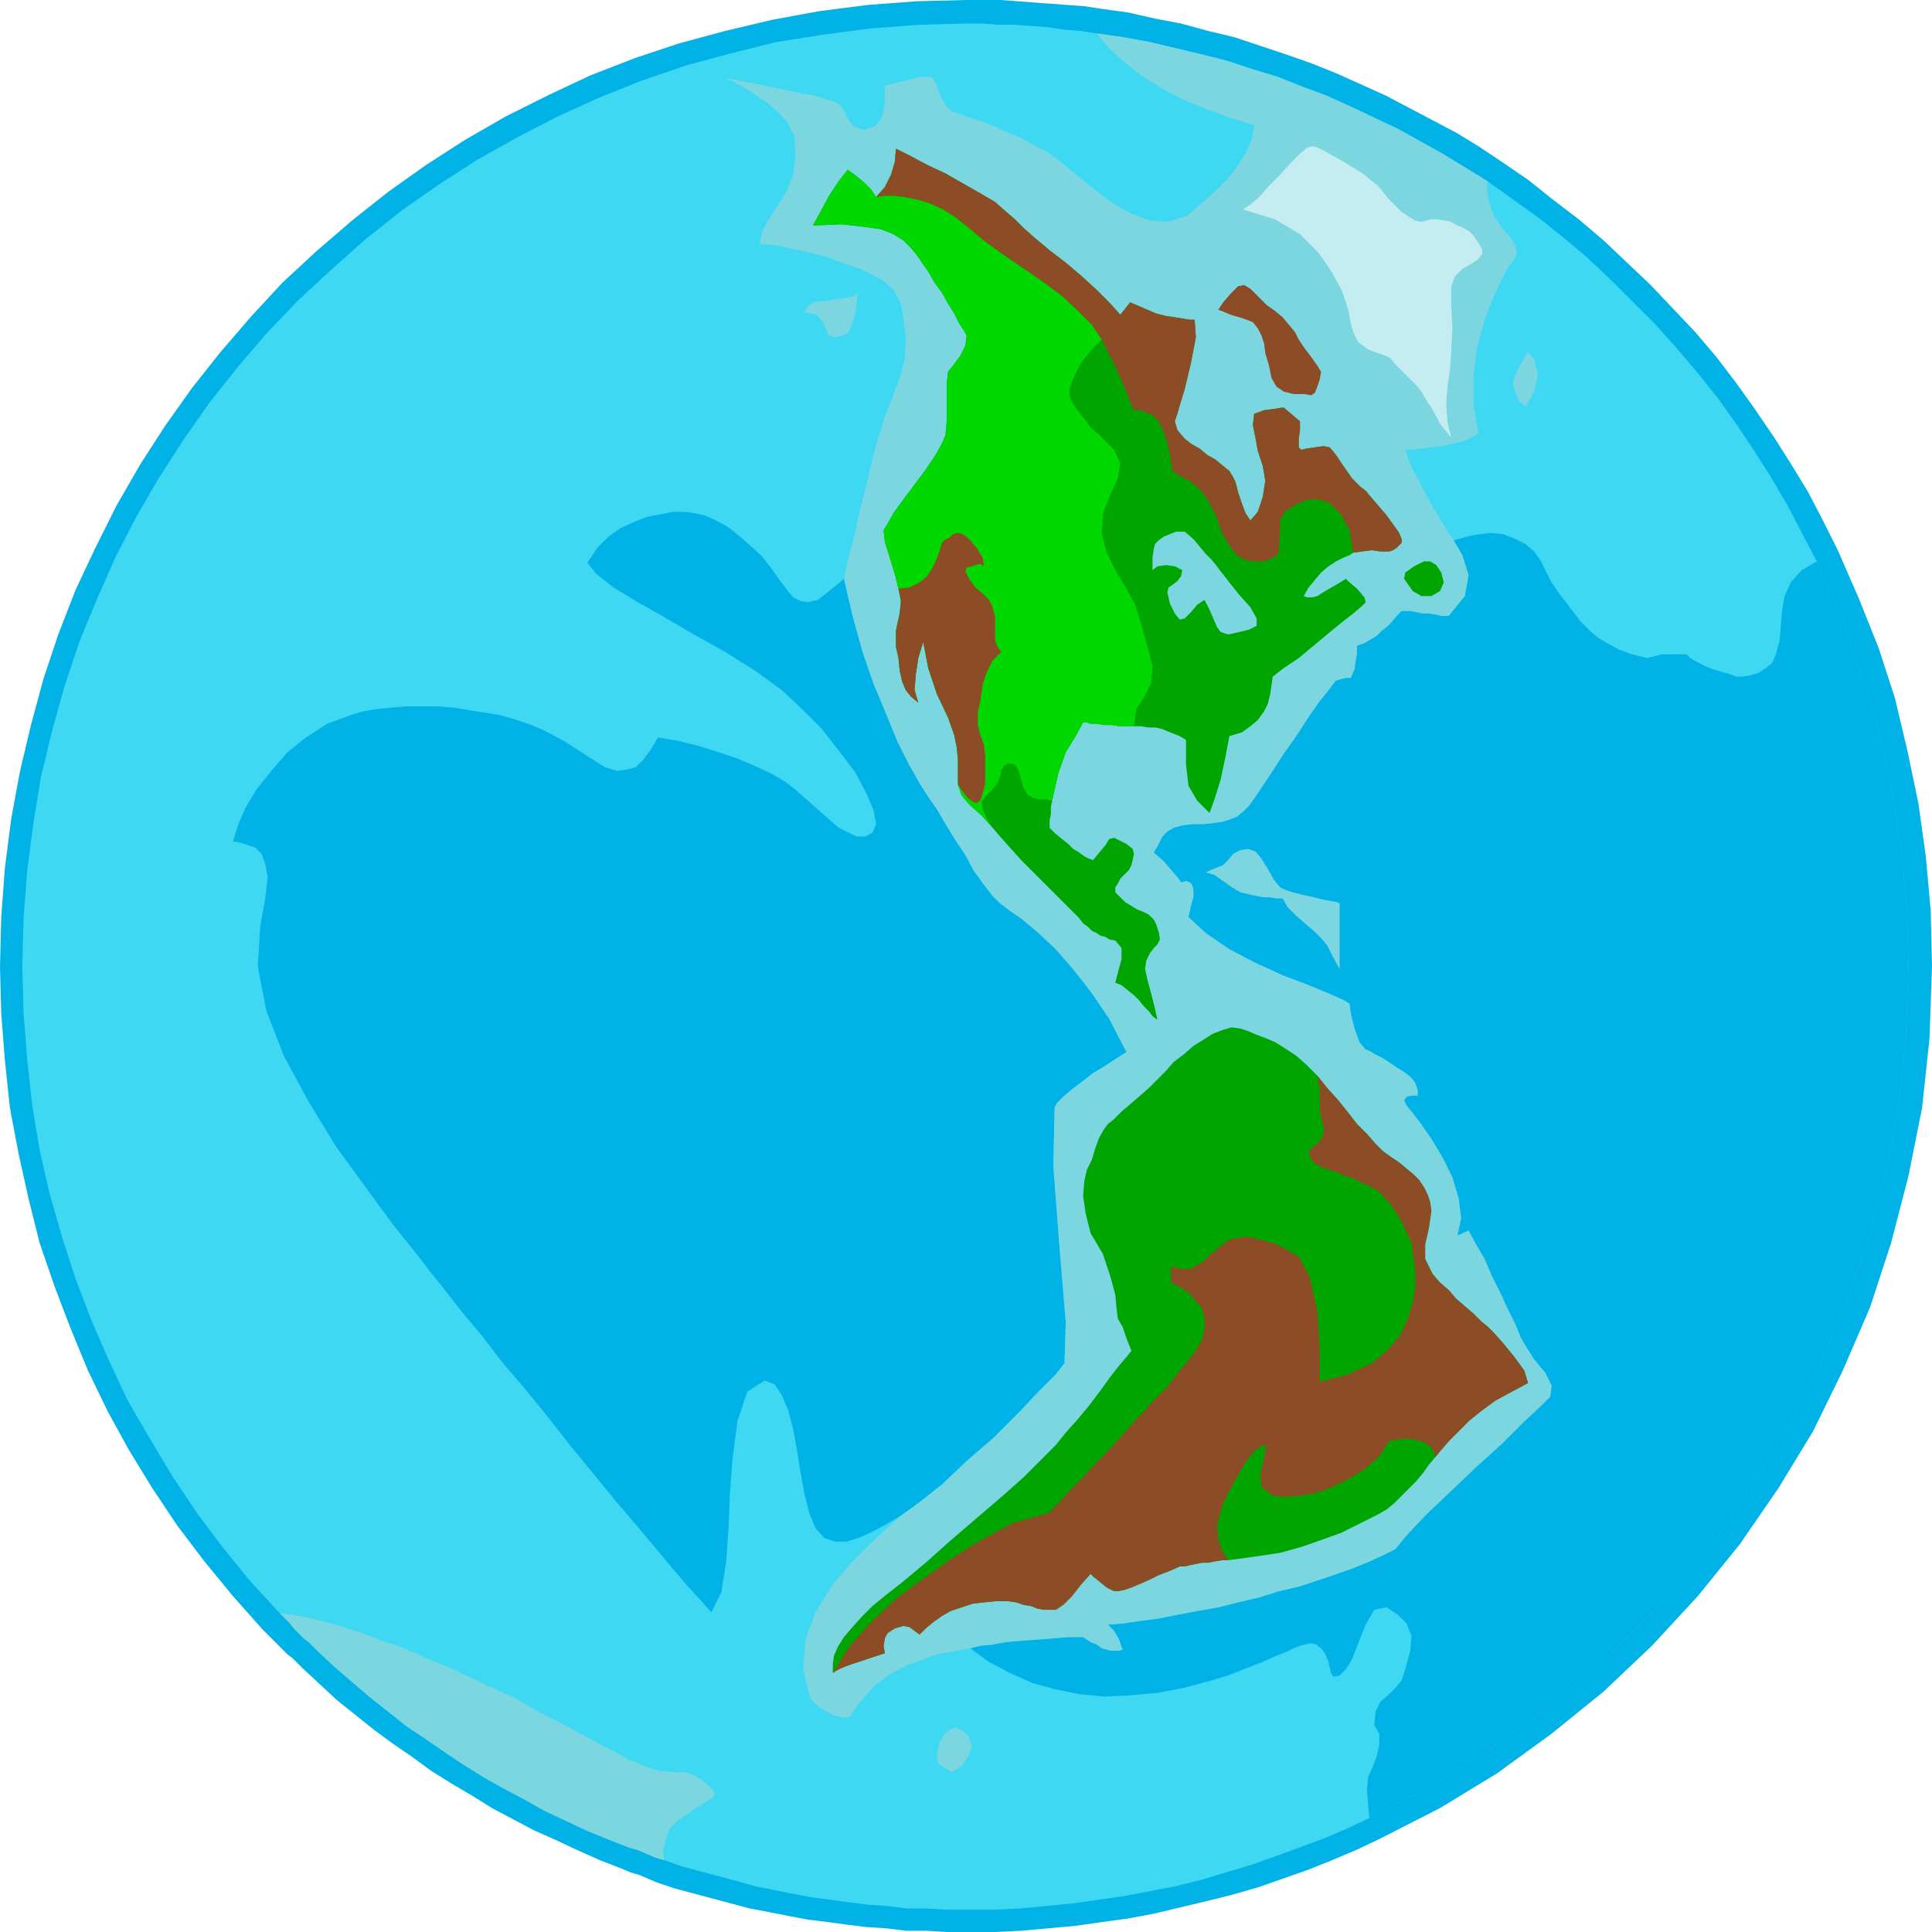 <svg xmlns="http://www.w3.org/2000/svg" width="1.559in" height="1.559in" fill-rule="evenodd" stroke-linecap="round" preserveAspectRatio="none" viewBox="0 0 1559 1559"><style>.pen1{stroke:none}.brush2{fill:#00b2e5}.brush4{fill:#7cd6e0}</style><path d="m212 1315 4 4 4 4 4 4 4 4 4 4 4 3 4 4 4 4 14 13 14 13 15 12 15 12 15 11 16 11 15 11 16 10 17 10 16 10 17 9 17 9 18 8 17 8 18 8 18 7 7 3 7 2 7 3 7 3 15 5 15 4 15 4 15 4 15 4 16 3 15 3 16 3 16 2 15 2 16 2 16 1 16 2h17l16 1h38l22-1 22-2 22-2 21-3 22-3 21-4 21-5 21-5 20-5 21-6 20-7 20-7 20-8 19-8 19-9 49-25 46-28 44-32 42-34 39-37 37-40 34-42 31-45 28-46 24-49 22-51 17-52 14-54 11-55 6-56 2-58-1-45-4-44-6-43-9-43-10-42-13-40-16-40-17-39-12-24-12-23-14-23-14-22-15-22-15-21-16-21-17-20-18-19-18-19-19-18-19-18-20-17-21-16-20-16-22-15-18-12-18-11-19-10-19-10-19-10-20-9-20-9-20-8-20-7-21-7-21-7-21-5-22-6-21-4-22-5-22-3-13-2-14-1-13-1-14-1-13-1-14-1h-27l-40 1-40 3-39 5-38 7-38 9-37 10-36 12-36 14-34 16-34 17-33 19-31 20-31 22-29 23-29 25-27 25-25 27-25 29-23 29-22 31-20 31-19 33-17 34-16 34-14 36-12 36-10 37-9 38-7 38-5 39-3 40-1 40 1 38 3 38 4 38 7 37 8 36 9 36 12 35 13 34 14 34 16 33 17 31 19 31 20 30 22 29 23 28 24 27z" class="pen1 brush2"/><path d="m226 1302 4 4 4 4 3 4 4 4 4 4 4 3 4 4 4 4 14 13 14 12 14 12 14 11 15 12 15 10 16 11 15 10 16 10 16 9 17 9 16 9 17 8 17 8 17 7 18 7 7 2 7 3 7 3 7 2 14 5 15 4 15 4 15 4 14 4 15 3 15 3 16 3 15 2 15 2 16 2 15 1 16 2h16l16 1h38l21-1 21-2 21-2 21-3 21-3 21-4 21-4 20-5 20-6 20-6 20-7 19-7 19-7 19-8 19-9 47-24 45-28 44-31 40-33 39-36 36-39 33-41 30-44 27-45 24-48 21-49 17-51 14-53 10-53 6-56 2-56-1-44-4-43-6-42-8-41-11-41-13-40-14-38-17-38-12-23-12-23-13-22-14-22-14-21-15-21-16-20-17-20-17-19-18-18-18-18-19-18-19-16-20-16-21-15-21-15-18-11-18-11-18-10-18-10-19-9-19-9-20-9-19-7-20-8-20-6-21-7-20-5-21-5-21-5-22-4-21-3-13-2-13-1-13-2-13-1-14-1h-13l-13-1h-13l-39 1-39 3-38 5-38 6-36 9-37 10-35 12-35 14-33 15-33 17-32 18-31 20-30 21-29 23-27 24-27 25-25 26-24 28-23 29-21 30-20 31-18 31-17 33-15 34-14 34-12 36-10 36-9 37-6 37-5 38-3 39-1 39 1 38 3 37 4 37 6 36 8 35 10 35 11 34 13 34 14 32 15 32 18 31 18 30 20 30 21 28 22 27 24 26z" class="pen1" style="fill:#3fd8f2"/><path d="m1105 1467 47-24 45-28 44-31 40-33 39-36 36-39 33-41 30-44 27-45 24-48 21-49 17-51 14-53 10-53 6-56 2-56-1-44-4-43-6-42-8-41-11-41-13-40-14-38-17-38-12 7-9 10-5 11-2 12-1 12-1 12-3 11-3 7-5 4-6 4-7 2-7 1h-4l-5-2-7-2-7-2-7-3-6-3-5-3-3-3h-20l-4 1-4 1-4 1-12-3-11-4-9-5-7-4-6-5-5-5-4-4-3-4-6-8-7-9-7-10-6-12-3-6-5-7-7-6-8-4-10-4-11-1-14 2-15 4 7 12 5 16-3 17-13 16h-5l-5-1-6-1h-5l-5-1-5-1h-7l-4 4-4 5-4 4-4 3-4 4-5 3-5 3-6 2v6l-1 6-1 7-3 7h-4l-4 1-3 1h-1l-6 8-8 10-9 13-9 14-10 14-9 14-8 12-6 9-5 7-5 5-5 4-5 2-6 2-7 1-8 1h-9l-9 1-7 2-5 3-4 4-2 4-2 4-2 3-1 2 8 7 7 8 5 6 2 3h1l3-1 3 1 2 2 1 4v6l-2 7-2 9 14 13 19 13 21 11 22 10 21 8 17 7 11 5 5 3 1 8 3 12 4 11 5 6 3 1 5 3 6 3 6 4 6 4 5 3 5 4 2 2 2 3 1 3 1 3v4h-5l-4 1-2 3 2 4 4 5 7 9 9 13 9 15 8 16 5 17 2 16-3 14 9-4 6 11 7 12 6 14 7 14 6 13 6 12 4 10 4 7 7 11 9 11 5 10-1 9-7 7-14 13-18 18-21 19-21 20-20 19-15 16-9 11-10 5-11 5-12 5-14 5-15 5-15 5-17 4-16 5-17 4-16 4-17 3-16 3-15 3-15 2-14 2-12 1 5 5 4 7 2 6 1 2-3 1h-7l-3-1-4-1-4-3-5-2-6-4h-12l-12 1-13 1-13 1-12 1-11 2-10 1-8 2 15 11 17 9 18 8 18 5 20 4 20 2 21-1 22-2 21-4 19-5 17-5 15-6 13-5 11-5 8-3 6-3 5-2 4-1 5-1 4 1 4 3 3 4 3 7 2 9 2 3 5-1 5-5 5-8 5-13 6-15 7-12 10-2 9 6 7 7 4 10-1 12-3 11-2 7-2 6-5 6-6 6-6 5-4 8-1 11 4 7v9l-2 9-3 8-4 9-1 11 1 11 1 11z" class="pen1 brush2"/><path d="m188 679 4-13 6-14 9-15 12-15 13-15 15-12 17-11 19-7 10-3 12-2 11-1 12-1h25l13 1 12 2 13 2 12 2 11 3 12 4 10 4 10 5 9 5 8 5 14 9 11 7 10 3 8-1 7-2 6-6 6-8 6-10 17 3 16 4 16 5 15 5 14 6 13 6 12 7 10 8 9 8 9 8 8 7 7 6 8 4 6 3h7l6-3 3-7-2-11-6-14-9-17-13-17-14-18-16-16-16-15-22-16-24-15-25-14-24-14-23-13-18-11-14-11-7-9 8-12 9-9 10-7 11-5 10-4 11-2 10-2h9l8 1 9 2 9 4 9 5 9 7 9 8 9 8 8 10 7 10 6 8 5 6 6 3 6 1 8-2 9-7 12-10 7 30 8 29 9 26 10 24 9 22 9 18 9 16 7 11 7 10 7 12 8 13 8 12 7 13 8 11 7 9 6 6 8 6 10 7 12 10 14 13 14 16 15 19 15 22 14 27-8 5-9 6-10 6-9 7-8 6-7 6-5 5-2 4-1 47 5 66 5 60-1 33-7 9-13 13-17 18-20 20-22 19-20 19-19 15-14 10-12 7-11 6-11 5-10 3h-9l-9-3-7-8-5-12-4-16-3-17-3-18-3-17-4-15-5-12-6-9-8-3-14 9-8 24-4 31-2 27-1 26-2 29-4 25-8 16-8-9-11-12-13-15-14-17-16-19-17-20-18-22-18-22-18-23-18-22-18-21-16-21-16-19-14-18-12-15-10-13-20-25-22-30-24-33-22-36-20-37-14-36-7-36 2-33 4-22 2-17-2-11-3-8-5-5-6-2-6-2-6-1z" class="pen1 brush2"/><path d="m783 1330 8-2 10-1 11-2 12-1 13-1 13-1 12-1h12l6 4 5 2 4 3 4 1 3 1h7l3-1-1-2-2-6-4-7-5-5 12-1 14-2 15-2 15-3 16-3 17-3 16-4 17-4 16-5 17-4 15-5 15-5 14-5 12-5 11-5 10-5 9-11 15-16 20-19 21-20 21-19 18-18 14-13 7-7 1-9-5-10-9-11-7-11-4-7-4-10-6-12-6-13-7-14-6-14-7-12-6-11-9 4 3-14-2-16-5-17-8-16-9-15-9-13-7-9-4-5-2-4 2-3 4-1h5v-4l-1-3-1-3-2-3-2-2-5-4-5-3-6-4-6-4-6-3-5-3-3-1-5-6-4-11-3-12-1-8-5-3-11-5-17-7-21-8-22-10-21-11-19-13-14-13 2-9 2-7v-6l-1-4-2-2-3-1-3 1h-1l-2-3-5-6-7-8-8-7 1-2 2-3 2-4 2-4 4-4 5-3 7-2 9-1h9l8-1 7-1 6-2 5-2 5-4 5-5 5-7 6-9 8-12 9-14 10-14 9-14 9-13 8-10 6-8h1l3-1 4-1h4l3-7 1-7 1-6v-6l6-2 5-3 5-3 4-4 4-3 4-4 4-5 4-4h7l5 1 5 1h5l6 1 5 1h5l13-16 3-17-5-16-7-12-6-9-6-10-6-10-6-11-5-10-5-9-3-8-2-6h5l7-1 9-1 9-1 9-2 8-2 7-3 5-3-4-24v-23l3-23 6-22 7-18 7-15 6-11 4-5 2-4-1-6-4-7-7-8-6-9-4-10-2-10v-9l-18-11-18-11-18-10-18-10-19-9-19-9-20-9-19-7-20-8-20-6-21-7-20-5-21-5-21-5-22-4-21-3 10 12 12 11 14 11 16 10 17 9 19 8 19 7 20 6-2 12-5 11-7 11-8 10-9 9-9 8-8 7-6 5-15 5-15-1-16-6-16-9-15-12-14-11-12-10-11-8-10-5-11-6-12-5-11-5-11-4-10-3-7-3-4-1-4-4-5-8-3-9-3-6-2-1h-8l-5 1-6 2-6 1-6 2-6 1v14l-2 11-6 8-9 3-8-3-5-6-3-7-4-5-4-2-7-2-9-3-12-2-14-3-15-3-15-3-16-3 7 3 7 4 7 4 7 5 6 4 6 5 5 5 5 5 6 12 1 15-2 16-5 13-7 11-7 11-6 11-2 10 13 1 14 3 14 3 15 4 13 5 12 4 10 5 8 4 9 8 6 11 2 13 2 16-1 16-4 15-6 16-6 15-3 10-4 13-4 16-4 17-5 19-4 19-5 19-4 18 7 30 8 29 9 26 10 24 9 22 9 18 9 16 7 11 7 10 7 12 8 13 8 12 7 13 8 11 7 9 6 6 8 6 10 7 12 10 14 13 14 16 15 19 15 22 14 27-8 5-9 6-10 6-9 7-8 6-7 6-5 5-2 4-1 47 5 66 5 60-1 33-7 9-13 13-17 18-20 20-22 19-20 19-19 15-14 10-10 9-14 13-16 16-16 19-13 21-8 22-2 24 6 24 4 4 4 3 5 3 5 3 4 1 5 1h3l2-1 2-3 4-6 6-7 8-9 12-9 16-8 22-8 27-5zm-26 93-1-7 2-10 5-8 7-4 6 2 5 4 2 5 1 5-2 6-6 9-8 5-11-7zm-221 78-7-2-7-3-7-3-7-2-18-7-17-7-17-8-17-8-16-9-17-9-16-9-16-10-15-10-16-11-15-10-15-12-14-11-14-12-14-12-14-13-4-4-4-4-4-3-4-4-4-4-3-4-4-4-4-4 10 1 11 2 12 3 12 3 12 4 13 4 12 5 13 4 12 5 11 5 12 5 10 4 10 5 9 4 8 4 7 3 15 7 17 10 20 10 20 11 19 10 17 9 14 6 10 3 12 1h7l5 1 5 2 6 4 6 5 4 5-2 4-4 2-4 3-6 3-5 4-6 4-5 4-4 4-2 4-2 6-1 5-1 5 1 6z" class="pen1 brush4"/><path d="m1233 284 5 6 3 12-3 14-7 12-5-4-3-7-2-6v-4l2-5 4-8 4-7 2-3zm-584-32 3-5 5-3 7-1 7-1 7-1 6-1 5-1 3-3-1 11-2 11-3 7-1 3-2 1-4 2-5 1-5-1-2-4-3-7-5-6-10-2zm324 452 4-2 5-2 5-2 4-4 4-5 6-3 6-1 6 2 5 6 5 8 5 9 5 6 4 2 6 2 8 2 9 2 8 2 6 1 5 1 2 1v53l-6-11-4-8-5-6-5-5-7-6-8-7-7-7-4-7h-5l-6-1h-5l-5-1-5-1-4-1-4-1-2-1-5-3-7-5-7-5-7-2z" class="pen1 brush4"/><path d="M672 1350v-7l1-7 3-7 5-8 6-7 8-9 9-9 11-9 14-11 18-15 19-17 21-18 21-18 18-16 15-15 11-11 8-10 9-10 10-12 9-12 8-11 7-9 6-7 4-5-4-10-3-9-4-7-1-8-1-11-4-15-6-18-10-17-4-16-2-14 1-12 2-9 4-8 3-10 3-8 4-7 3-4 5-4 6-6 7-6 7-6 8-7 7-7 7-7 6-7 8-6 8-7 8-5 8-5 8-3 7-2 7 1 6 2 7 3 8 3 7 3 8 5 9 6 8 7 9 9 8 10 9 10 8 10 7 9 8 8 7 8 6 6 7 5 6 4 6 5 6 5 4 4 4 6 3 6 2 6 1 7-2 14-3 13v12l6 12 6 7 7 6 6 7 7 6 7 6 6 6 6 5 4 4 8 9 9 11 8 11 3 10-13 7-13 7-11 8-10 8-9 9-8 8-6 7-5 6-5 6-5 7-5 6-6 6-6 6-6 6-6 5-7 4-8 4-10 5-12 6-14 5-17 6-18 5-20 3-22 3h-5l-6 1-5 1h-5l-5 1-5 1-4 1h-4l-9 4-8 3-8 4-7 3-7 3-6 2-5 1h-3l-6-3-6-5-5-4-2-2-8 9-7 9-7 7-6 4h-10l-5-1-5-2-6-1-6-2-7-1h-9l-10 1-9 1-9 3-9 3-7 4-7 5-6 5-5 5-4-3-4-3-5-1-7 2-6 4-2 4-1 6 1 6-6 2-6 2-6 2-6 2-6 2-5 2-4 2-3 2zm262-527-4-3-3-4-4-4-4-5-4-4-5-4-5-4-5-2 2-8 3-11v-9l-5-6-5-1-3-2-4-1-3-2-4-2-3-3-4-3-4-5-6-6-9-9-10-10-10-10-11-11-9-10-8-9-6-7-9-10-9-8-7-8-3-9v-20l-1-10-2-10-5-14-9-19-7-21-4-21-4 13-2 13-1 13 3 10-6-5-4-5-3-7-2-9-1-10-2-9v-13l1-5 2-9 1-10-2-10-3-12-4-13-4-13-1-9 3-5 5-9 8-11 9-12 9-12 8-12 5-9 3-7 1-12v-30l1-9 4-5 6-8 4-8 1-8-2-4-4-6-4-8-5-8-5-9-6-8-5-9-5-7-4-6-5-6-6-6-8-5-10-4-14-2-18-2-23 1 6-11 7-13 8-12 7-9 7 5 6 5 6 6 4 6 7-8 5-10 3-10 1-11 12 6 13 7 15 7 14 8 14 8 12 7 9 8 7 6 7 7 9 8 12 10 13 10 13 11 12 11 11 11 8 9 8-10 7 3 7 3 7 3 8 2 7 1 6 1 6 1h4l1 14-4 21-5 21-4 13-2 7-2 6 2 7 6 7 5 4 7 4 6 5 7 4 6 5 5 4 3 5 2 4 2 8 3 9 3 8 4 6 6-7 4-12 2-13-2-12-4-12-2-11-2-10 1-9 8-3 8-1 6-1h2l13 11v7l-1 7v7l2 2 4-1 7-1 7-1 5 1 5 6 6 9 7 10 7 7 4 3 5 6 6 7 6 7 5 7 5 7 2 5v3l-4 4-3 2-3 1h-7l-7-1-8 1-7 1-3 2-5 2-6 3-6 4-6 5-5 6-5 6-4 7 3 1h4l4-1 3-2 5-3 7-4 5-3 3-2 3 3 6 5 6 7 1 4-3 3-7 6-9 7-11 9-12 10-12 10-12 8-9 7-1 7-1 7-2 8-3 6-5 7-6 5-7 5-10 3-3 16-4 19-5 16-4 11-10-10-7-12-2-17v-20l-5-3-5-2-5-2-5-2-5-1h-6l-5-1h-18l-6-1h-6l-6-1h-5l-3-1h-3l-6 11-8 13-6 17-5 22-1 5v6l-1 5v6l5 5 5 4 5 4 4 4 5 3 4 3 4 2 3 1 5-6 5-6 3-5 4-1 4 2 6 3 5 4 1 4-1 5-1 4-2 4-4 4-3 3-2 4-2 3v4l4 4 4 4 5 3 5 3 5 2 4 2 2 2 2 2 2 4 2 6 1 6-2 4-3 3-3 4-3 6-1 7 2 9 3 11 3 12 2 9zm199-356 1-5 7-5 8-4h5l5 3 4 6 2 8-3 7-7 4h-8l-7-4-7-10z" class="pen1" style="fill:#00a500"/><path d="m889 274-8-12-12-12-13-12-15-11-16-11-16-11-14-10-12-10-11-9-11-7-11-5-10-3-10-2-8-1h-8l-7 1-4-6-6-6-6-5-7-5-7 9-8 12-7 13-6 11 23-1 18 2 14 2 10 4 8 5 6 6 5 6 4 6 5 7 5 9 6 8 5 9 5 8 4 8 4 6 2 4-1 8-4 8-6 8-4 5-1 9v30l-1 12-3 7-5 9-8 12-9 12-9 12-8 11-5 9-3 5 1 9 4 13 4 13 3 12 2 10-1 10-2 9-1 5v13l2 9 1 10 2 9 3 7 4 5 6 5-3-10 1-13 2-13 4-13 4 21 7 21 9 19 5 14 2 10 1 10v20l3 9 7 8 9 8 9 10-5-8-3-7-1-6 4-5 5-5 4-5 2-5 1-5 2-4 4-2 5 1 3 5 2 7 2 7 3 5 5 3 5 1h5l4 1h1l5-22 6-17 8-13 6-11h3l3 1h5l6 1h6l6 1h12l2-14 7-11 5-10 1-13-4-16-5-18-5-16-7-13-8-13-8-16-4-16 1-16 6-15 6-13 2-12-5-11-6-6-6-6-7-6-5-7-5-6-4-6-3-6v-6l4-11 6-11 8-10 8-8z" class="pen1" style="fill:#00d800"/><path d="m1158 1176 5-6 6-7 8-8 9-9 10-8 11-8 13-7 13-7-3-10-8-11-9-11-8-9-4-4-6-5-6-6-7-6-7-6-6-7-7-6-6-7-6-12v-12l3-13 2-14-1-7-2-6-3-6-4-6-4-4-6-5-6-5-6-4-7-5-6-6-7-8-8-8-7-9-8-10-9-10-8-10 2 11v16l1 7 2 7v6l-3 6-5 4-4 4 1 5 3 4 5 3 4 2 7 2 7 3 9 3 8 4 7 3 6 4 3 3 7 8 8 13 8 17 3 22v13l-2 13-4 13-6 13-10 12-13 11-19 9-23 6v-27l-2-30-6-27-9-17-7-4-7-4-7-3-8-2-7-2-7-1-6 1-6 1-5 3-5 4-6 5-5 5-6 4-6 3h-7l-8-2v13l8 4 7 5 5 6 5 6 2 8v8l-2 9-6 10-7 9-6 7-5 7-5 6-6 6-5 5-6 7-7 7-7 8-9 10-9 10-10 10-9 10-10 10-9 10-8 8-29 8-13 7-18 10-20 13-21 15-22 16-20 19-18 20-13 21 3-2 4-2 5-2 6-2 6-2 6-2 6-2 6-2-1-6 1-6 2-4 6-4 7-2 5 1 4 3 4 3 5-5 6-5 7-5 7-4 9-3 9-3 9-1 10-1h9l7 1 6 2 6 1 5 2 5 1h10l6-4 7-7 7-9 8-9 2 2 5 4 6 5 6 3h3l5-1 6-2 7-3 7-3 8-4 8-3 9-4h4l4-1 5-1 5-1h5l5-1 6-1h5l-5-8-3-9-1-11 3-12 3-8 4-8 5-9 5-9 5-8 6-7 5-3 4-1-2 10-3 13 1 11 9 7 9 1 12-1 13-2 14-5 14-7 13-8 11-10 8-12 4-1 6-1h6l6 1 6 2 5 3 3 4 1 5zM983 250l4-6 6-7 6-6 5-1 5 3 6 6 7 7 7 5 6 5 5 6 5 6 3 6 4 6 6 8 5 7 3 5-1 6-2 6-2 5-3 2-5-1h-9l-8-2-6-4-4-7-2-10-3-10-1-8-2-6-3-6-4-5-5-2-6-2-7-2-7-3-3-1zm109 196 7-1 8-1 7 1h7l3-1 3-2 4-4v-3l-2-5-5-7-5-7-6-7-6-7-5-6-4-3-7-7-7-10-6-9-5-6-5-1-7 1-7 1-4 1-2-2v-7l1-7v-7l-13-11h-2l-6 1-8 1-8 3-1 9 2 10 2 11 4 12 2 12-2 13-4 12-6 7-4-6-3-8-3-9-2-8-2-4-3-5-5-4-6-5-7-4-6-5-7-4-5-4-6-7-2-7 2-6 2-7 4-13 5-21 4-21-1-14h-4l-6-1-6-1-7-1-8-2-7-3-7-3-7-3-8 10-8-9-11-11-12-11-13-11-13-10-12-10-9-8-7-7-7-6-9-8-12-7-14-8-14-8-15-7-13-7-12-6-1 11-3 10-5 10-7 8 7-1h8l8 1 10 2 10 3 11 5 11 7 11 9 12 10 14 10 16 11 16 11 15 11 13 12 12 12 8 12 11 22 8 18 5 13 2 4h5l5 2 5 2 4 4 4 7 3 8 3 12 2 14 6 4 6 3 6 4 5 5 4 5 3 5 3 6 3 6 4 12 6 10 5 7 6 4 7 2h10l8-3 4-4v-7l1-10v-9l3-6 5-4 7-4 8-3h8l9 3 9 9 7 13 3 18zM773 633v-20l-1-10-2-10-5-14-9-19-7-21-4-21-4 13-2 13-1 13 3 10-6-5-4-5-3-7-2-9-1-10-2-9v-13l1-5 2-9 1-10-2-10 9-1 8-4 6-5 4-6 3-6 3-8 2-7 3-3 3-1 3-3 4-1 4 1 5 4 6 7 5 8 1 7-3-2-4 1-3 1-4 1-1 3 3 6 5 7 6 5 5 5 3 6 2 8v19l2 5 3 4-7 7-5 10-3 9-1 7-1 7-2 9v10l2 8 3 8 1 9v22l-2 8-2 6-3 2-3-1-4-3-4-5-4-6z" class="pen1" style="fill:#8c4c26"/><path d="m1003 169 6-4 7-6 8-9 9-9 8-9 8-8 6-5 4-1 4 1 6 3 7 4 9 5 8 5 8 5 6 5 5 4 4 5 4 5 6 6 5 5 6 4 5 3 5 1 4-1 4-1h5l6 1 5 1 5 3 5 2 5 3 3 3 4 6 3 5v4l-3 4-6 4-7 4-6 6-3 8v15l1 19-1 19-1 15-2 13-1 14 1 15 3 12-4-5-5-6-3-6-4-7-4-6-4-7-4-5-4-4-7-7-6-6-4-5-4-2-6-2-8-3-8-6-4-8-2-7-2-11-5-15-8-15-11-16-15-15-20-12-26-8z" class="pen1" style="fill:#c4edf2"/><path d="m956 429 7 6 5 6 5 6 5 5 4 5 3 4 4 5 3 4 8 10 9 10 5 9v6l-6 3-8 2-9 2-6-2-3-4-3-7-3-7-4-8-6 4-5 6-5 5-4 1-4-5-4-8-2-9 1-4 3-2 4-3 3-4 1-5-6-3-7-1-7 1-4 3v-10l1-7 1-4 3-3 4-3 5-2 5-2h7z" class="pen1 brush4"/></svg>
